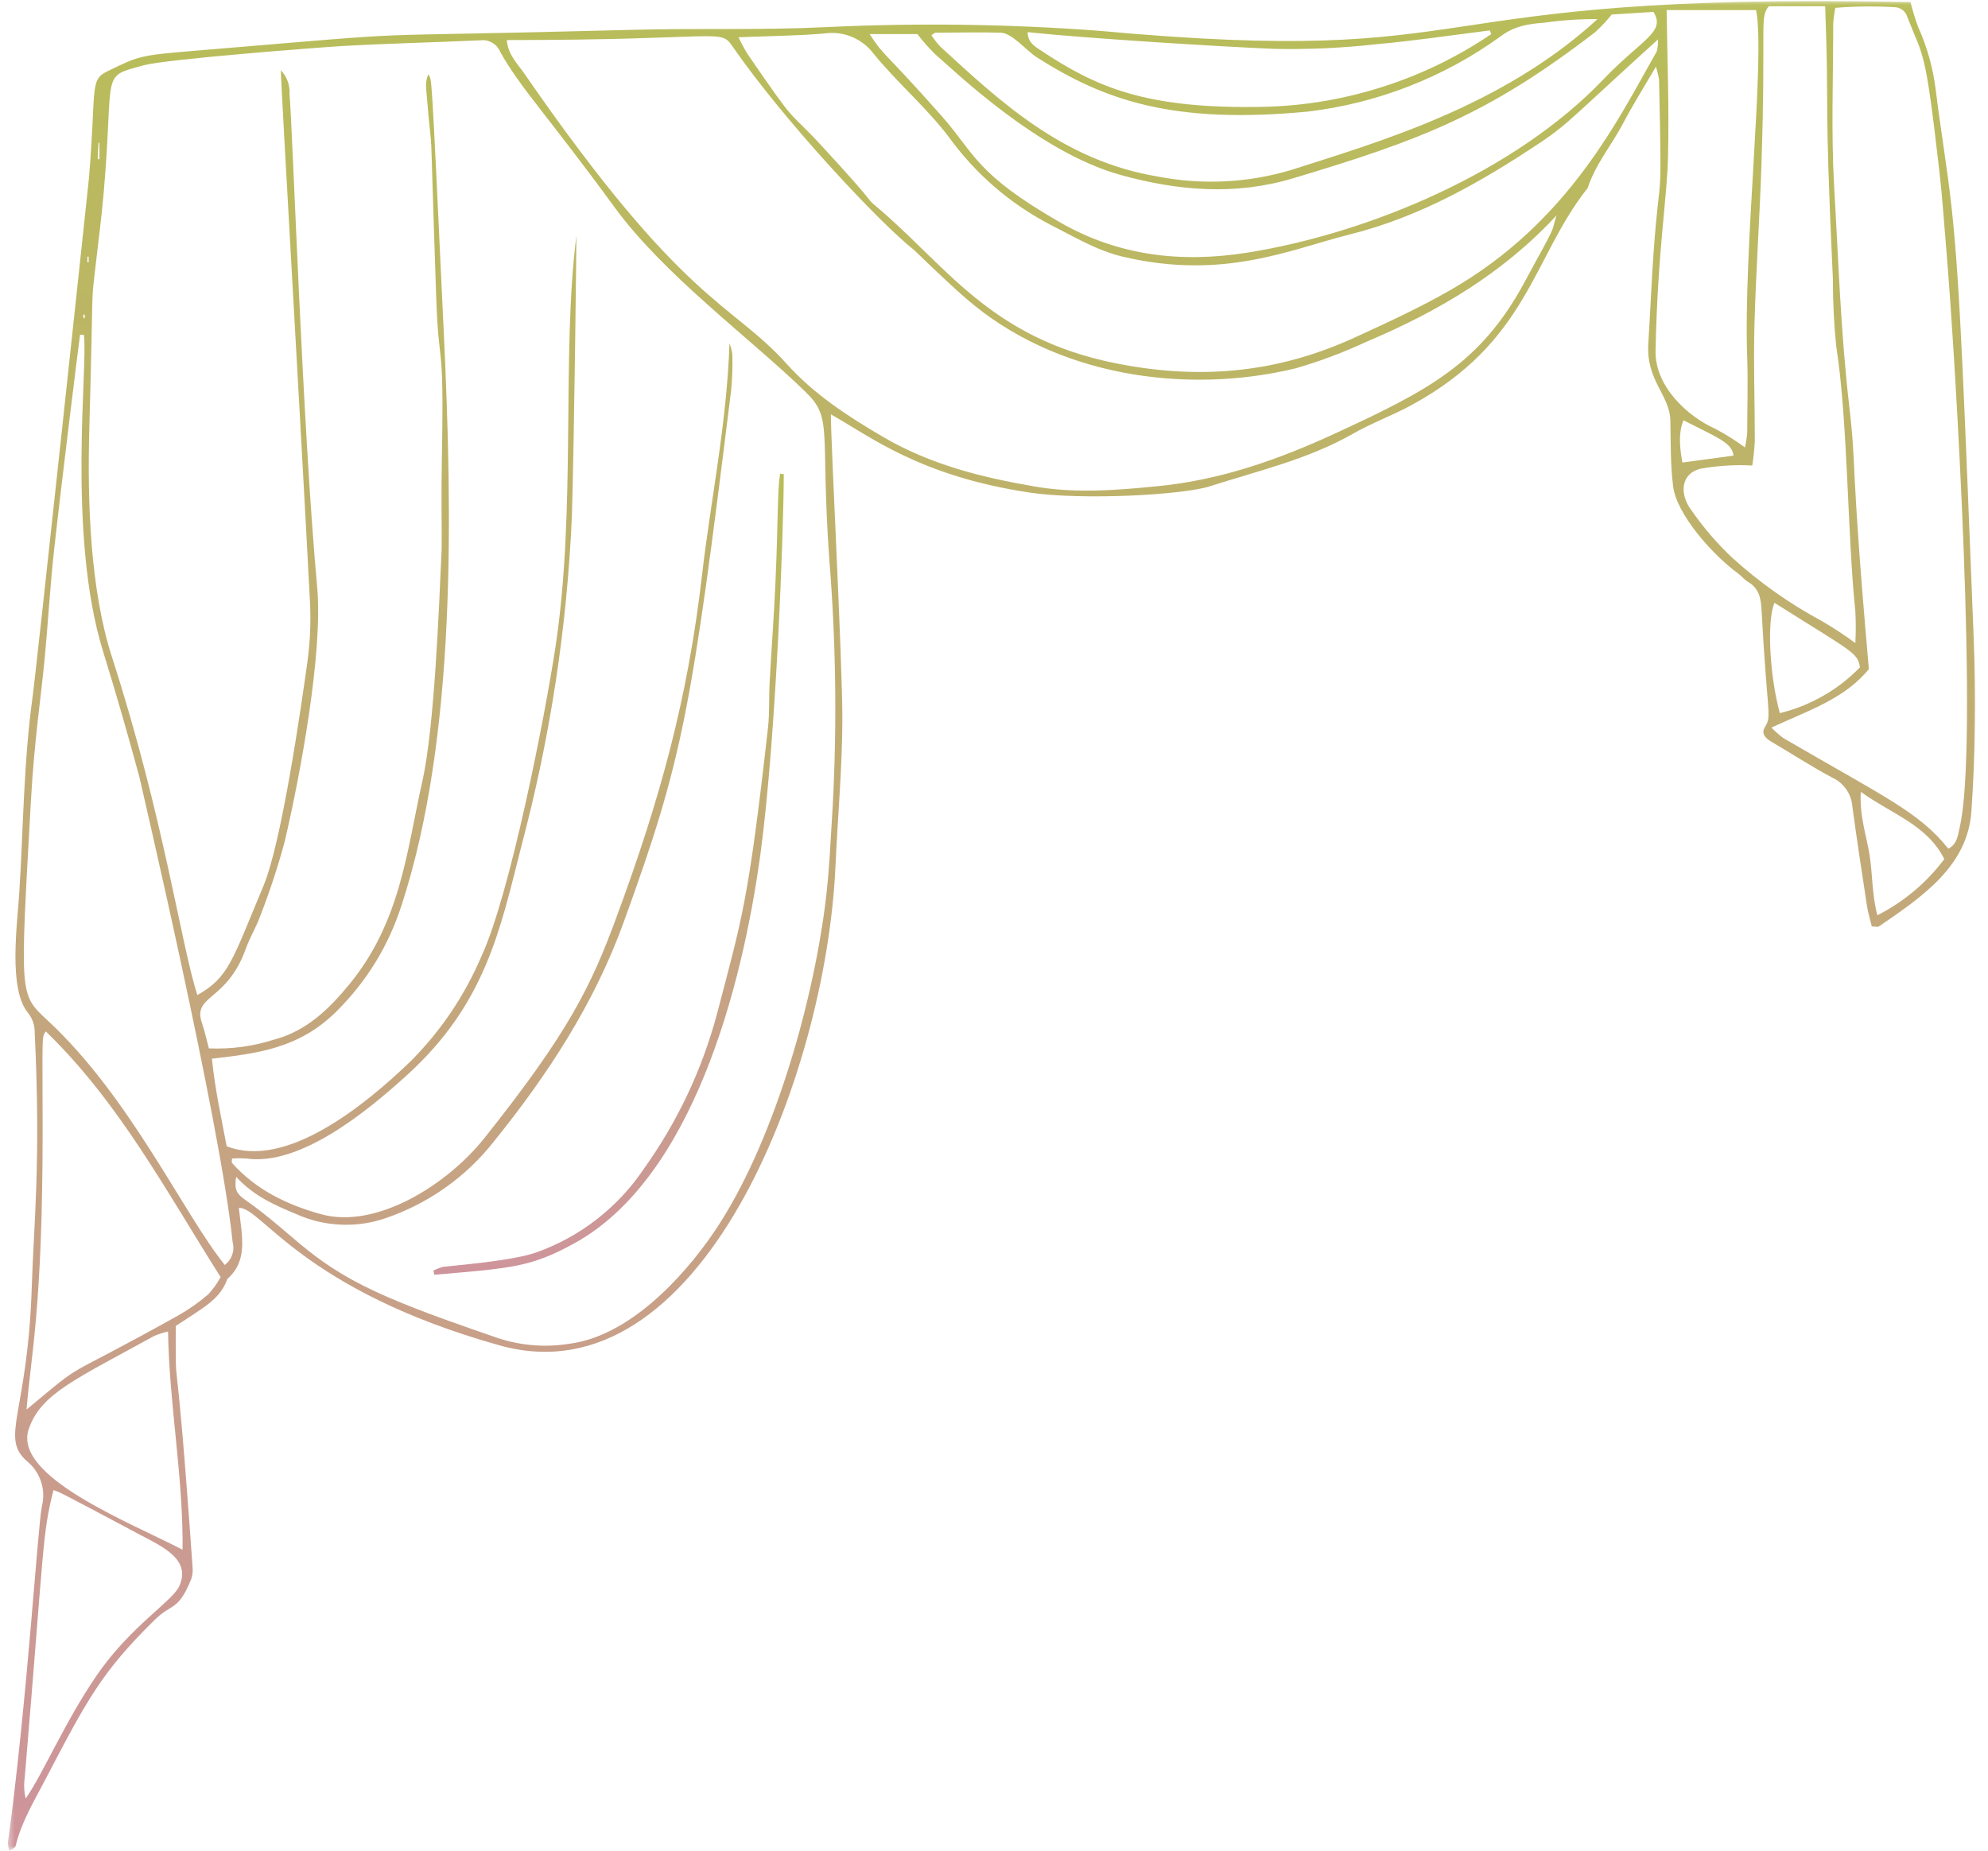 <?xml version="1.0" encoding="UTF-8"?> <svg xmlns="http://www.w3.org/2000/svg" width="203" height="189" viewBox="0 0 203 189" fill="none"><mask id="mask0_332_6833" style="mask-type:luminance" maskUnits="userSpaceOnUse" x="0" y="0" width="203" height="190"><path d="M202.075 0.047H0.59V189.003H202.075V0.047Z" fill="white"></path></mask><g mask="url(#mask0_332_6833)"><path d="M195.09 0.214C142.417 -0.854 153.569 6.936 112.151 3.139C102.911 2.451 93.661 2.329 84.406 2.768C77.819 3.093 71.233 2.871 64.653 3.044C32.746 3.893 46.19 3.005 20.07 5.168C14.259 5.652 14.204 5.692 10.914 7.308C9.131 8.181 9.846 9.091 9.085 18.183C9.085 18.262 3.725 68.341 3.32 71.226C2.41 77.845 2.386 84.494 1.972 91.128C1.768 94.353 0.84 100.923 2.821 103.388C3.226 103.881 3.46 104.444 3.527 105.077C4.194 118.691 3.448 124.939 3.25 131.277C2.846 144.42 -0.049 146.772 2.751 149.222C3.083 149.493 3.372 149.803 3.616 150.156C3.859 150.509 4.048 150.889 4.185 151.297C4.319 151.705 4.395 152.122 4.413 152.551C4.428 152.98 4.386 153.403 4.279 153.817C3.829 156.108 2.782 173.776 0.806 188.191C0.822 188.489 0.87 188.784 0.949 189.07C1.269 188.802 1.552 188.684 1.601 188.507C2.17 186.131 3.415 184.055 4.526 181.931C8.918 173.536 10.351 170.779 15.839 165.389C17.525 163.734 18.216 164.534 19.531 161.251C19.668 160.84 19.71 160.417 19.659 159.985C17.835 134.028 17.945 143.897 17.945 135.416C20.785 133.529 22.258 132.808 23.092 130.936C23.147 130.818 23.162 130.669 23.241 130.589C25.365 128.688 24.693 126.238 24.391 123.359C26.625 123.18 30.829 131.737 51.017 137.397C71.534 143.142 84.311 109.894 85.303 88.638C85.532 83.575 86 78.517 86.016 73.463C86.016 67.249 84.841 45.352 84.841 42.315C88.758 44.493 93.871 48.632 105.2 50.312C110.629 51.106 120.822 50.543 123.54 49.663C128.471 48.078 133.563 46.913 138.135 44.305C140.055 43.209 142.161 42.442 144.103 41.386C156.074 34.905 156.494 26.266 162.121 19.206C162.916 16.762 164.581 14.806 165.752 12.578C166.72 10.731 167.831 8.966 169.091 6.809C169.231 7.241 169.338 7.682 169.408 8.132C169.733 22.398 169.502 16.619 168.854 25.767C168.632 28.858 168.513 31.956 168.315 35.048C168.059 38.891 170.519 40.318 170.564 42.972C170.613 45.193 170.564 47.412 170.841 49.615C171.161 52.509 174.901 56.684 177.476 58.561C177.832 58.817 178.113 59.197 178.484 59.419C179.64 60.083 179.817 61.139 179.878 62.335C180.45 73.049 180.949 73.067 180.237 74.224C179.808 74.89 180.237 75.38 180.879 75.745C182.955 76.965 184.976 78.289 187.1 79.415C187.679 79.683 188.15 80.078 188.519 80.602C188.884 81.122 189.094 81.703 189.146 82.339C189.605 85.723 190.12 89.107 190.637 92.482C190.747 93.212 190.969 93.924 191.136 94.615C191.492 94.615 191.73 94.688 191.857 94.615C196.359 91.541 200.885 88.434 201.299 82.933C201.71 76.993 201.789 71.05 201.536 65.101C200.584 41.326 200.188 29.634 199.317 21.509C198.879 17.359 198.158 13.245 197.653 9.1C197.373 6.897 196.779 4.785 195.869 2.758C195.562 1.925 195.303 1.079 195.09 0.214ZM158.999 21.939H159.072H158.959C158.253 24.181 159.19 22.343 155.629 28.898C151.158 37.138 145.808 39.898 136.287 44.289C130.516 46.952 124.563 49.043 118.175 49.654C113.935 50.083 109.652 50.406 105.492 49.654C100.196 48.741 94.973 47.427 90.231 44.652C86.603 42.537 83.097 40.254 80.284 37.108C74.544 30.766 69.836 31.107 53.531 7.499C52.84 6.501 51.881 5.604 51.748 4.091C73.878 4.091 73.516 2.862 74.806 4.749C80.111 12.411 89.805 22.748 93.339 25.535C93.418 25.593 96.51 28.636 98.61 30.45C107.759 38.447 121.099 40.318 132.279 37.622C134.774 36.904 137.2 35.991 139.556 34.89C146.864 31.813 153.554 27.851 158.999 21.939ZM24.114 120.182C25.928 122.163 28.077 123.082 30.232 123.98C31.663 124.625 33.157 124.987 34.724 125.063C36.289 125.142 37.817 124.932 39.302 124.43C41.512 123.685 43.569 122.635 45.475 121.287C47.38 119.939 49.048 118.344 50.487 116.506C55.957 109.72 60.671 102.502 63.678 94.204C69.711 77.559 70.581 72.891 74.663 39.81C74.775 38.611 74.815 37.409 74.782 36.204C74.733 35.812 74.635 35.431 74.489 35.063C74.219 43.282 72.572 51.048 71.692 58.68C70.225 71.409 67.386 81.664 62.972 93.608C60.349 100.74 58.072 105.408 49.495 116.187C45.73 120.943 38.444 125.581 32.761 123.995C29.298 123.028 26.142 121.515 23.695 118.77C23.631 118.709 23.695 118.542 23.695 118.311C24.178 118.28 24.665 118.28 25.152 118.311C30.646 119.105 37.47 113.518 41.545 109.809C49.584 102.508 51.057 95.01 53.275 86.271C56.194 75.267 57.899 64.078 58.398 52.706C58.644 44.533 58.857 25.45 58.857 24.078C57.32 36.18 58.857 51.897 56.733 65.989C55.656 73.122 52.094 91.35 49.148 97.691C47.432 101.696 45.039 105.247 41.971 108.342C37.263 112.882 29.234 119.437 23.147 117.06C22.593 114.136 21.951 111.211 21.64 108.12C26.26 107.581 30.503 107.097 34.323 103.324C37.439 100.238 39.67 96.605 41.013 92.427C46.643 75.158 46.181 52.332 45.325 34.159C43.971 5.178 44.105 8.537 43.74 7.569C43.536 8.053 43.463 8.555 43.517 9.076C44.312 18.743 43.773 7.925 44.54 30.307C44.811 38.042 45.335 34.208 45.137 45.857C45.024 51.596 45.137 54.337 45.097 56.057C44.835 61.845 44.376 74.333 43.107 79.874C41.521 86.959 40.918 94.14 35.656 100.543C33.586 103.062 31.288 105.299 27.989 106.169C25.822 106.86 23.603 107.161 21.33 107.067C21.092 106.169 20.904 105.314 20.627 104.489C19.619 101.574 23.162 102.335 25.113 96.858C25.518 95.726 26.166 94.688 26.571 93.553C27.535 91.076 28.366 88.553 29.06 85.985C30.607 79.421 33.023 66.622 32.381 59.879C30.868 43.233 29.94 14.41 29.566 9.599C29.593 9.152 29.529 8.717 29.374 8.294C29.222 7.874 28.987 7.499 28.68 7.174C28.68 8.759 30.701 43.02 31.651 61.464C31.757 63.494 31.672 65.518 31.398 67.535C30.74 72.288 28.759 86.009 26.921 90.422C23.749 97.999 23.384 99.822 20.149 101.62C18.453 96.334 16.734 83.511 11.429 67.091C9.204 60.171 8.918 51.24 9.116 43.94C9.545 28.563 9.304 31.147 9.663 27.985C9.971 25.213 10.351 22.438 10.589 19.672C11.684 7.086 10.162 7.904 14.704 6.66C17.059 6.039 32.262 4.867 34.816 4.709C39.57 4.438 44.327 4.329 49.084 4.116C49.504 4.067 49.9 4.152 50.265 4.365C50.63 4.578 50.898 4.882 51.066 5.272C53.047 8.869 55.942 11.833 62.756 21.169C67.87 28.162 76.504 34.43 82.257 40.023C85.087 42.774 83.748 43.812 84.676 57.04C85.358 65.454 85.477 73.877 85.032 82.306C84.81 85.714 84.692 89.147 84.241 92.53C82.893 102.938 78.842 117.036 72.977 125.73C69.623 130.675 64.144 136.429 58.2 137.223C55.707 137.625 53.26 137.436 50.859 136.66C47.158 135.367 43.423 134.107 39.816 132.561C31.739 129.107 30.409 126.302 24.945 122.465C24.175 121.911 23.898 121.457 24.114 120.182ZM75.409 3.805C78.58 3.677 81.377 3.656 84.129 3.425C84.603 3.352 85.078 3.34 85.556 3.394C86.034 3.449 86.493 3.565 86.938 3.744C87.385 3.924 87.796 4.158 88.18 4.45C88.56 4.742 88.895 5.08 89.187 5.461C91.564 8.394 94.529 10.908 96.827 13.911C99.578 17.724 103.036 20.727 107.196 22.921C109.622 24.142 111.953 25.569 114.647 26.211C124.937 28.642 131.746 25.474 137.788 23.953C144.977 22.17 151.262 18.579 157.367 14.504C160.18 12.627 161.013 11.531 169.304 4.027C169.319 4.441 169.277 4.852 169.176 5.257C165.357 11.93 160.292 22.645 148.084 29.634C144.961 31.427 141.671 32.939 138.39 34.445C131.168 37.759 123.327 38.995 113.895 37.093C100.975 34.5 96.583 27.002 89.251 20.892C88.457 20.204 89.495 20.956 83.94 14.934C80.078 10.755 81.712 13.348 76.328 5.509C75.993 4.958 75.686 4.389 75.409 3.805ZM187.411 0.802C189.447 0.634 191.489 0.613 193.528 0.738C193.827 0.759 194.088 0.863 194.317 1.054C194.545 1.243 194.697 1.48 194.773 1.769C196.414 5.993 196.572 4.679 198.033 17.477C198.34 20.116 198.508 22.772 198.736 25.401C199.689 36.664 202.075 76.402 200.094 84.558C199.92 85.294 199.871 86.192 198.952 86.673C195.939 82.908 192.436 81.402 182.124 75.389C181.677 75.064 181.266 74.701 180.885 74.303C184.635 72.574 188.415 71.339 190.835 68.326C188.899 46.295 189.62 48.261 188.829 41.45C187.965 34.016 187.727 26.552 187.292 19.102C186.972 13.555 187.195 7.959 187.195 2.387C187.234 1.855 187.307 1.325 187.411 0.802ZM8.172 34.193H8.562C9.027 37.044 6.799 54.535 10.543 66.592C11.858 70.822 13.078 75.088 14.235 79.357C14.235 79.445 22.489 114.541 23.749 126.807C23.871 127.248 23.862 127.686 23.716 128.118C23.573 128.554 23.32 128.907 22.955 129.187C18.755 123.98 13.291 112.036 4.891 104.237C1.917 101.48 2.045 101.86 3.162 81.688C3.503 75.617 4.209 70.989 4.574 67.136C4.906 63.61 5.104 60.068 5.484 56.541C6.157 50.296 8.005 35.389 8.172 34.193ZM186.373 0.634C186.814 12.049 186.23 8.726 187.164 28.557C187.158 30.836 187.271 33.112 187.505 35.38C188.701 42.996 188.646 54.861 189.456 62.447C189.511 63.521 189.511 64.596 189.456 65.673C188.357 64.863 187.216 64.115 186.038 63.427C182.739 61.653 179.701 59.508 176.922 56.994C175.349 55.515 173.949 53.89 172.722 52.119C171.477 50.485 171.596 48.355 173.672 47.862C175.413 47.555 177.163 47.448 178.928 47.539C179.059 46.697 179.147 45.85 179.19 45.002C179.19 41.039 179.047 37.148 179.15 33.225C179.3 27.781 179.68 22.349 179.863 16.905C180.347 2.354 179.65 1.849 180.617 0.634H186.373ZM168.836 1.213C170.138 3.282 167.679 3.973 163.731 8.102C154.719 17.547 139.848 23.801 127.403 25.797C120.719 26.859 114.315 26.177 108.298 22.739C99.578 17.739 99.578 15.719 96.13 11.817C90.012 4.916 90.383 5.905 88.797 3.48H93.673C94.23 4.21 94.839 4.898 95.496 5.54C97.265 7.046 105.921 15.512 114.419 17.864C120.275 19.489 126.127 19.982 132.023 18.214C145.111 14.297 151.962 11.69 162.891 3.282C163.5 2.725 164.06 2.125 164.581 1.483L168.836 1.213ZM170.184 1.03H179.324C180.277 6.057 178 25.307 178.414 36.569C178.499 39.104 178.414 41.642 178.414 44.177C178.371 44.688 178.295 45.193 178.183 45.692C177.233 44.992 176.235 44.369 175.194 43.812C172.184 42.467 168.973 39.375 169.052 35.809C169.28 25.401 170.239 20.347 170.327 15.922C170.446 11.051 170.257 6.182 170.184 1.03ZM2.712 143.951C3.147 138.404 4.343 133.648 4.352 115.697C4.352 105.488 4.234 106.005 4.675 105.329C12.223 112.654 16.98 121.673 22.529 130.422C22.179 131.064 21.756 131.654 21.26 132.19C20.301 133.015 19.269 133.739 18.167 134.36C5.484 141.432 9.243 138.529 2.712 143.951ZM95.107 3.598C95.338 3.455 95.433 3.337 95.536 3.337C97.749 3.337 99.968 3.276 102.177 3.337C103.319 3.337 104.81 5.178 105.866 5.85C112.769 10.247 119.76 12.706 133.53 11.398C137.097 10.975 140.554 10.107 143.899 8.802C147.247 7.493 150.373 5.786 153.283 3.677C154.077 3.093 155.1 2.491 157.653 2.323C159.467 2.065 161.29 1.94 163.123 1.952C153.322 10.962 140.426 14.599 131.825 17.365C129.628 18.019 127.384 18.406 125.096 18.518C122.807 18.631 120.536 18.473 118.287 18.04C108.639 16.455 102.235 10.479 95.996 4.739C95.67 4.383 95.375 4.003 95.107 3.598ZM5.46 152.177C6.255 152.487 5.016 151.79 14.293 156.735C16.67 157.986 19.531 159.279 18.304 161.99C17.574 163.576 13.316 166.062 9.846 171.144C6.626 175.842 4.392 181.152 2.623 183.672C2.453 182.951 2.423 182.22 2.529 181.487C4.541 157.684 4.294 156.79 5.46 152.177ZM18.645 158.266C13.276 155.475 1.26 150.798 2.94 145.932C4.176 142.335 7.624 140.908 15.766 136.423C16.219 136.234 16.685 136.088 17.16 135.979C17.282 143.492 18.715 150.759 18.645 158.266ZM152.126 3.108C152.181 3.236 152.23 3.355 152.278 3.48C148.857 5.798 145.181 7.588 141.248 8.85C137.316 10.113 133.283 10.801 129.153 10.908C116.954 11.175 111.914 8.887 106.237 5.12C105.69 4.758 104.938 4.329 104.938 3.282C110.699 3.9 124.523 4.764 130.215 4.995C133.639 5.059 137.048 4.904 140.451 4.526C144.359 4.176 148.242 3.592 152.126 3.108ZM181.75 72.851C180.703 69.063 180.395 63.342 181.202 61.565C189.225 66.637 189.7 66.637 189.922 68.153C188.808 69.3 187.557 70.271 186.166 71.065C184.778 71.862 183.305 72.45 181.75 72.827V72.851ZM191.705 93.474C191.142 91.35 191.221 89.32 190.914 87.348C190.604 85.373 189.867 83.386 190.01 80.864C193.181 83.155 196.773 84.217 198.538 87.735C196.7 90.172 194.423 92.083 191.705 93.474ZM171.794 47.238C171.429 45.254 171.459 44.067 171.897 42.917C175.495 44.749 176.883 45.239 177.011 46.532L171.794 47.238ZM10.083 14.568L10.153 14.608V16.257H9.98C9.986 15.685 10.026 15.171 10.059 14.568H10.083ZM8.632 32.114C8.686 32.543 8.705 32.449 8.543 32.504C8.482 32.084 8.464 32.178 8.607 32.114H8.632ZM9.052 26.798H8.924V26.211H9.052V26.798Z" fill="url(#paint0_linear_332_6833)"></path></g><path d="M44.342 130.184C52.271 129.512 54.243 129.39 58.571 127.014C70.685 120.435 75.804 100.813 77.652 87.205C79.277 75.191 80.032 53.774 80.032 48.425L79.658 48.379C79.365 50.162 79.484 52.727 79.174 59.711C79.025 62.992 78.778 66.281 78.595 69.561C78.507 71.147 78.595 72.732 78.422 74.318C76.416 92.15 75.789 93.711 73.205 103.579C71.662 109.315 69.16 114.598 65.7 119.43C64.376 121.387 62.778 123.091 60.909 124.54C59.04 125.988 56.995 127.108 54.767 127.902C52.335 128.766 46.619 129.211 45.255 129.375C44.912 129.466 44.58 129.594 44.263 129.755L44.342 130.184Z" fill="url(#paint1_linear_332_6833)"></path><defs><linearGradient id="paint0_linear_332_6833" x1="101.243" y1="0.113" x2="101.243" y2="189.07" gradientUnits="userSpaceOnUse"><stop stop-color="#B8BD59"></stop><stop offset="1" stop-color="#CE949B"></stop></linearGradient><linearGradient id="paint1_linear_332_6833" x1="62.148" y1="48.379" x2="62.148" y2="130.184" gradientUnits="userSpaceOnUse"><stop stop-color="#B8BD59"></stop><stop offset="1" stop-color="#CE949B"></stop></linearGradient></defs></svg> 